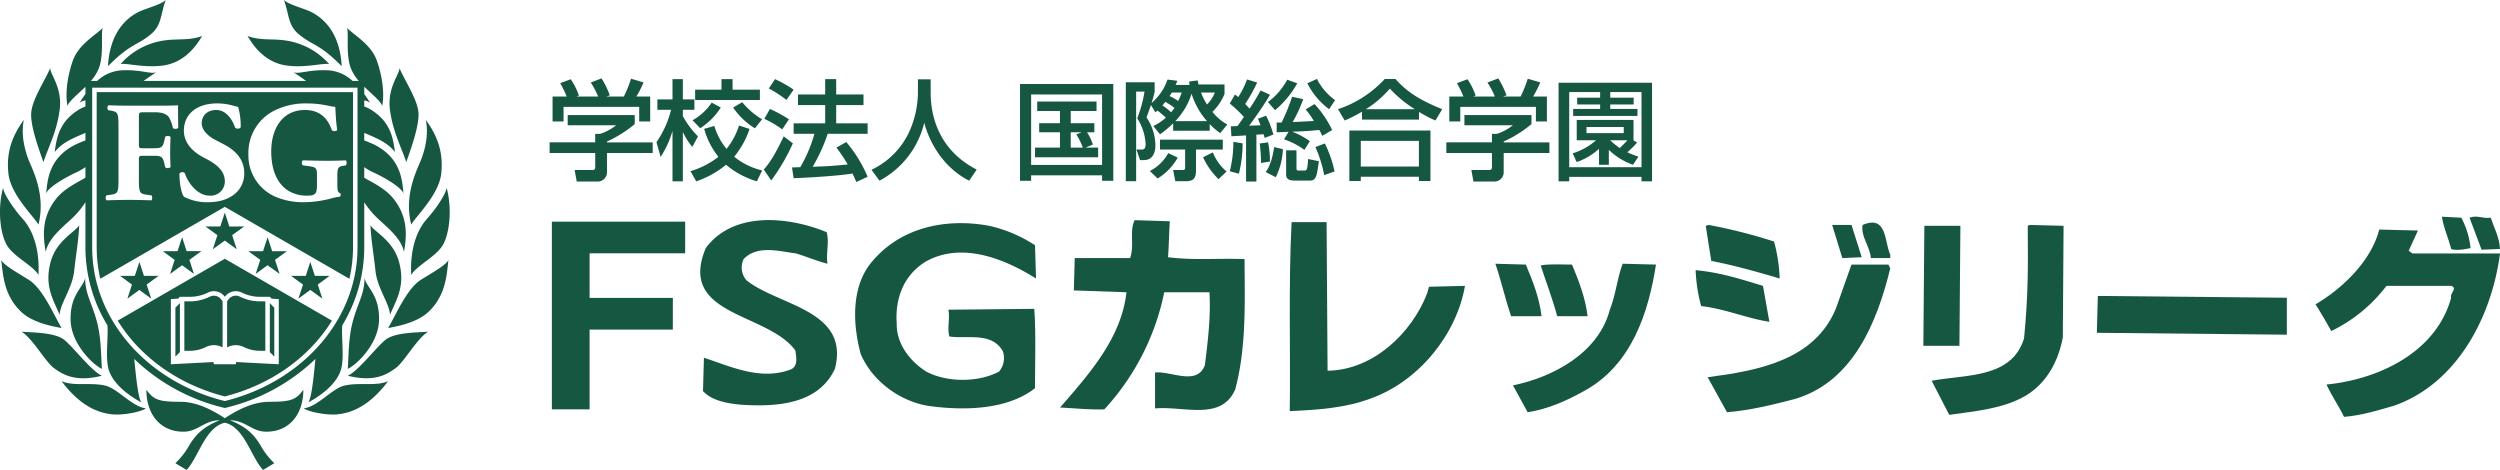 <svg xmlns="http://www.w3.org/2000/svg" xmlns:xlink="http://www.w3.org/1999/xlink" width="739.469" height="139.002" viewBox="0 0 739.469 139.002">
  <defs>
    <clipPath id="clip-path">
      <rect id="長方形_315" data-name="長方形 315" width="739.468" height="139.002" fill="none"/>
    </clipPath>
  </defs>
  <g id="グループ_359" data-name="グループ 359" transform="translate(0 0)">
    <g id="グループ_302" data-name="グループ 302" transform="translate(0 0)" clip-path="url(#clip-path)">
      <path id="パス_16106" data-name="パス 16106" d="M122.657,24.751v2.667a35.056,35.056,0,0,1-8.21,5.155v.258h13.522v3.15H114.447v5.765a2.726,2.726,0,0,1-2.638,2.67H105.5l-.612-3.409h5.183c.9,0,.9-.45.9-1.031v-4H97.481v-3.15h13.49V30.318h1.416a14.691,14.691,0,0,0,4.765-2.547H102.826v-3.02Zm-20.121-5.473a28.561,28.561,0,0,0-1.931-3.961l3.124-1.159a19.367,19.367,0,0,1,2.413,4.83l-.74.29h6.439a25.336,25.336,0,0,0-2.19-4.153l3.187-1.224a25.955,25.955,0,0,1,2.447,5.021l-1.061.355h5.215A36.69,36.69,0,0,0,121.563,14l3.7,1.094a32.055,32.055,0,0,1-2.125,4.186h4.088v7.37h-3.25V22.331H101.6v4.316H98.352v-7.37Z" transform="translate(65.089 9.282)" fill="#155740"/>
      <path id="パス_16107" data-name="パス 16107" d="M116.437,32.675a29.394,29.394,0,0,0,4.314-9.563H116.7v-3.09h4.474V14.035h3.059v5.987h3.412v3.09h-3.412V24.98a25.947,25.947,0,0,0,4.474,5.987l-1.674,3.124a20.189,20.189,0,0,1-2.8-4.443V44.264H121.17V29.326a28.354,28.354,0,0,1-3.509,7.726Zm27.526-3.9a25.964,25.964,0,0,1-4.54,8.208,20.486,20.486,0,0,0,8.274,4.056l-1.576,3.22a25.212,25.212,0,0,1-9.112-4.893,28.128,28.128,0,0,1-8.819,4.893l-1.708-2.994a24.978,24.978,0,0,0,8.275-4.249,23.106,23.106,0,0,1-4.219-8.273l3-.869a19.589,19.589,0,0,0,3.606,6.791,20.615,20.615,0,0,0,3.7-6.921Zm-8.5-6.342a20.409,20.409,0,0,1-6.084,6.117L127.094,26.2a16.065,16.065,0,0,0,5.665-5.215Zm.193-8.4h3.284v3.122h8.08v3.059H127.866V17.157h7.792Zm6.149,6.824a22.186,22.186,0,0,0,5.859,5.055l-2.125,2.672a21.239,21.239,0,0,1-6.437-6.149Z" transform="translate(77.746 9.371)" fill="#155740"/>
      <path id="パス_16108" data-name="パス 16108" d="M144.066,33.03a58.042,58.042,0,0,1-6.406,10.977l-2.19-3.219c1.416-1.674,2.832-3.412,5.89-9.819Zm-6.794-10.175a39.956,39.956,0,0,1,5.635,3.059l-2,2.994a27.3,27.3,0,0,0-5.28-3.122Zm1.514-8.821a37.122,37.122,0,0,1,5.505,3.124l-2.125,3.025a36.814,36.814,0,0,0-5.215-3.38ZM154.368,30.2a50.1,50.1,0,0,1-4.443,9.754c3.7-.13,5.152-.16,10.366-.675a41.893,41.893,0,0,0-3.347-4.991l2.928-1.641a40.4,40.4,0,0,1,6.311,10.27l-3.349,1.544c-.419-.966-.709-1.641-1.127-2.51-4.668.772-13.844,1.256-17.416,1.384l-.482-3.187c.45,0,2.188-.065,2.445-.065A41.448,41.448,0,0,0,150.44,30.2h-6.149V27.1h9.336V21.7h-8.048V18.574h8.048v-4.54h3.252v4.54h8.08V21.7h-8.08V27.1h9.3V30.2Z" transform="translate(90.455 9.371)" fill="#155740"/>
      <path id="パス_16109" data-name="パス 16109" d="M168.308,14.074h3.767v3.959c0,6.246,1.965,16.74,13.617,22.729l-2.221,3.284c-5.924-2.962-11.074-8.982-13.295-17.127a26.378,26.378,0,0,1-13.232,17.127l-2.381-3.219a23.276,23.276,0,0,0,10.912-10.688,28.788,28.788,0,0,0,2.833-11.976Z" transform="translate(103.203 9.397)" fill="#155740"/>
      <path id="パス_16110" data-name="パス 16110" d="M205.185,41.912H184.2v1.609h-3.284V14.9H208.5V43.521h-3.315Zm0-23.92H184.2V38.825h20.99Zm-4.925,15.713h3.766v2.862H185.355V33.705h7.373V29.162h-6.149V26.494h6.149V22.885H186v-2.8h17.546v2.8h-7.63v3.609H202.9v2.668h-2.158a16.775,16.775,0,0,1,1.739,3.641ZM199.2,29.162h-3.284v4.543h3.574a18.884,18.884,0,0,0-1.933-3.9Z" transform="translate(120.796 9.952)" fill="#155740"/>
      <path id="パス_16111" data-name="パス 16111" d="M207.821,27.858a15.548,15.548,0,0,0,3.7-2.478,25.959,25.959,0,0,0-2.478-2.093c-.29.225-.324.258-.645.484l-1.287-2.126c-.74,2.19-1,2.8-1.319,3.672a15.03,15.03,0,0,1,2.64,8.142c0,.774,0,4.476-3.445,4.476h-1.094l-1.062-3.124h1.609c.9,0,1.094-.709,1.094-1.643a15.617,15.617,0,0,0-2.478-7.6,38.643,38.643,0,0,0,2.156-7.887h-2.478V44.18h-3.059V14.915h8.532v2.77a26.058,26.058,0,0,1-.934,3.377,15.781,15.781,0,0,0,4.731-6.949l2.9.354c-.225.612-.322.869-.484,1.224h4.121a5.733,5.733,0,0,1-.128-1l2.512-.322c.1.419.1.514.257,1.191h7.693v2.828a16.041,16.041,0,0,1-3.572,5.282,14.5,14.5,0,0,0,4.411,3.736l-2.126,2.542a20.091,20.091,0,0,1-3.09-2.67v1.96H213.68V27.053a28.827,28.827,0,0,1-3.9,3.252Zm7.211,9.334a16.913,16.913,0,0,1-5.955,6.182l-2.286-2.22a12.915,12.915,0,0,0,5.44-5.283Zm13.328-2.383h-7.92v6.057c0,2.153-.515,3.312-2.962,3.312h-3.155l-.644-3.312h2.737c.675,0,.806-.162.806-.871V34.809h-7.438V31.884h18.577ZM214.067,22.482a20.329,20.329,0,0,0-2.705-1.771c-.484.612-.61.772-.869,1.062a15.609,15.609,0,0,1,2.577,2.03,13.287,13.287,0,0,0,1-1.321m-.772-4.541c-.355.547-.484.772-.677,1.062a13.307,13.307,0,0,1,2.543,1.449c.579-1.224.837-1.9,1.062-2.512Zm10.4,8.47a22.151,22.151,0,0,1-4.571-8.117,20.4,20.4,0,0,1-4.83,8.117Zm-1.771-8.47a18.1,18.1,0,0,0,1.771,3.542,10.067,10.067,0,0,0,2.318-3.542ZM227.1,43.566a21.493,21.493,0,0,1-4.571-6.471l2.9-1.448a14.186,14.186,0,0,0,4.056,5.669Z" transform="translate(133.325 9.423)" fill="#155740"/>
      <path id="パス_16112" data-name="パス 16112" d="M222.293,25.232a39.032,39.032,0,0,0-4.181-3.961l1.544-2.67a11.462,11.462,0,0,1,.967.772,27.272,27.272,0,0,0,2.607-5.215l2.99.9a49.835,49.835,0,0,1-3.537,6.342c.8.869,1.092,1.157,1.286,1.384a51.716,51.716,0,0,0,3.249-5.377l2.8,1.287c-1.9,3.284-5.472,8.242-6.179,9.142,1.092-.03,1.608-.063,3.377-.128-.29-.8-.45-1.222-.772-1.931l2.415-.9a29.257,29.257,0,0,1,2.156,5.568l-2.575,1c-.162-.612-.225-.774-.322-1.1-.58.065-1.706.128-2.125.128V44.356H222.94V30.706c-2.994.193-3.315.193-4.346.257L218.432,28a19.18,19.18,0,0,0,1.965-.065c.484-.642,1.384-1.931,1.9-2.7m-.387,7.823a37.455,37.455,0,0,1-1.092,8.982l-2.7-.74a34.809,34.809,0,0,0,1.062-8.692Zm7.535-.29a27.577,27.577,0,0,1,.547,5.665l-2.637.419a44.2,44.2,0,0,0-.387-5.762Zm4.379,2a20.617,20.617,0,0,1-2.093,8.305l-2.962-1.513c.642-1,1.769-2.705,2.478-7.4Zm4.248-19.477a27.884,27.884,0,0,1-6.568,7.952l-2.093-2.413a19.691,19.691,0,0,0,5.7-6.6ZM235.5,29.642c-.74.033-2.8.13-3.512.13V26.907c.355,0,.677,0,1.483-.032a64.119,64.119,0,0,0,3.09-7.6l3.28.707a40.1,40.1,0,0,1-3.12,6.761c1.286-.032,4.795-.225,6.276-.289a23.867,23.867,0,0,0-2.447-3.445l2.64-1.578a30.925,30.925,0,0,1,5.215,7.693l-2.93,1.708A17.3,17.3,0,0,0,244.6,29.1c-3.475.322-3.927.354-8.045.514a21.958,21.958,0,0,1,5.245,2.8l-1.609,2.575a22.122,22.122,0,0,0-6.02-3.124Zm2.346,5.473v5.248c0,.644.16.74.675.74h1.641c.645,0,.934,0,1.127-3.412l3.187.644c-.612,4.506-.837,5.73-2.672,5.73h-4.6c-1,0-2.412-.225-2.412-1.643V35.115ZM247.5,22.948a21.481,21.481,0,0,1-6.439-7.663L243.895,14a17.4,17.4,0,0,0,5.377,6.277Zm-1.256,10.14a34.931,34.931,0,0,1,2.865,8.273l-3.059,1.094a38.068,38.068,0,0,0-2.607-8.305Z" transform="translate(145.635 9.346)" fill="#155740"/>
      <path id="パス_16113" data-name="パス 16113" d="M244.4,23.674a38.8,38.8,0,0,1-5.117,2.608l-1.966-3.349a32.884,32.884,0,0,0,13.812-8.917h3.155c2.865,3.122,6.05,5.8,13.842,8.917l-1.995,3.349a37.239,37.239,0,0,1-4.863-2.543v2.285H244.4Zm-3.734,5.568h23.985V44.18h-3.414V42.926H244.045V44.18h-3.379ZM244.045,39.9h17.191V32.3H244.045Zm15.97-16.966a35.674,35.674,0,0,1-7.373-6.085,30.879,30.879,0,0,1-7.084,6.085Z" transform="translate(158.459 9.358)" fill="#155740"/>
      <path id="パス_16114" data-name="パス 16114" d="M281.7,24.751v2.667a35.056,35.056,0,0,1-8.21,5.155v.258h13.522v3.15H273.491v5.765a2.726,2.726,0,0,1-2.638,2.67h-6.31l-.612-3.409h5.183c.9,0,.9-.45.9-1.031v-4h-13.49v-3.15h13.49V30.318h1.416a14.691,14.691,0,0,0,4.765-2.547H261.87v-3.02ZM261.58,19.278a28.558,28.558,0,0,0-1.931-3.961l3.124-1.159a19.368,19.368,0,0,1,2.413,4.83l-.74.29h6.439a25.473,25.473,0,0,0-2.19-4.153l3.187-1.224a25.956,25.956,0,0,1,2.447,5.021l-1.061.355h5.215A36.68,36.68,0,0,0,280.607,14l3.7,1.094a31.862,31.862,0,0,1-2.126,4.186h4.089v7.37h-3.25V22.331H260.648v4.316H257.4v-7.37Z" transform="translate(171.284 9.282)" fill="#155740"/>
      <path id="パス_16115" data-name="パス 16115" d="M304.078,14.673V43.836h-3.117V42.515H279.579v1.321h-3.15V14.673Zm-12.359,4.411h6.919v2.023h-6.919v1.324h8.048v2.056H280.742V22.431h7.983V21.107h-6.791V19.084h6.791V17.438h-9.146V39.655h21.382V17.438h-9.242Zm7.952,13.292a30.024,30.024,0,0,1-2.9,2.867,25.855,25.855,0,0,0,3.284,1.287l-1.613,2.417a19.95,19.95,0,0,1-7.145-4.413v4.413h-2.9V34.212a18.9,18.9,0,0,1-6.6,3.929l-1.192-2.577a19.4,19.4,0,0,0,6.921-3.866H281.8V25.683h16.8V31.7h-.032Zm-14.973-2.8h11.014V27.771H284.7Zm7.021,2.12a17.791,17.791,0,0,0,2.833,2.288c.677-.645,1.546-1.514,2.253-2.288Z" transform="translate(184.574 9.797)" fill="#155740"/>
      <path id="パス_16116" data-name="パス 16116" d="M161.6,42.619c.826,3.18-.263,6.045.243,9.324-2.833-.7-6.139-2.071-9.232-3.029-5.066-.644-11.494-2.6-15.588,1.658a5.8,5.8,0,0,0,.812,6.237c9.3,7.56,30.717,8.739,26.195,26.2-4.906,10.632-17.449,11.31-27.829,10.632-4.076-.4-8.577-1.171-11.189-4.036l.275-9.854c7.648,2.465,16.545,6.8,25.406,3.559,2.572-.816,1.918-3.852,1.629-5.732-8.347-11.324-34.932-10.125-26.485-30.274,8.22-11.084,24.7-9.269,35.762-4.688" transform="translate(82.927 26.066)" fill="#155740"/>
      <path id="パス_16117" data-name="パス 16117" d="M220.481,39.383c-.257,4.1-.257,7.094-.529,10.625,7.895.979,14.052.257,22.644.557,0,11.7.675,25.638-2.748,38.494-4.091,9.538-15.276,4.88-23.733,5.68V84.121c4.638-.544,12.411,4.073,14.738-2.2.936-7.388,1.758-14.469,1.357-21.543H218.833A72.326,72.326,0,0,1,201.114,95.01c-4.516.152-9.686-.407-13.1-.535,9.017-10.353,18.141-20.728,19.646-34.1l-15.566-.544.265-9.568h16.38c1.354-3.787-.288-8.045,1.354-11.217Z" transform="translate(125.535 26.072)" fill="#155740"/>
      <path id="パス_16118" data-name="パス 16118" d="M239.94,83.34c13.512-.143,24.959-11.21,29.46-22.9l.54-1.936,10.64-.257c-2.466,14.332-13.624,28.2-27.8,33.276-7.41,2.843-15.716,3.4-24.023,3.766.258-16.577-.417-37.613.544-55.885h10.35Z" transform="translate(152.74 26.31)" fill="#155740"/>
      <path id="パス_16119" data-name="パス 16119" d="M204.875,46.12l.292,9.824c-9.131-5.737-21.96-11.075-32.739-4.93-6.546,4.081-8.982,11.047-8.457,18.278-.122,6.009,3.962,11.175,8.727,14.184,6.135,3.265,15.418,3.265,21.548,0a6.24,6.24,0,0,0,1.114-6c-3.29-5.845-10.65-3.572-15.817-4.379-.71-2.552.25-5.432-.3-7.918l25.406-.257c.517,6.931.225,15.541.225,23.466-8.272,6.544-21.525,6.709-31.887,5.187-8.2-1.471-16.245-7.26-19.664-15.3-2.448-8.989-2.862-20.308,3.541-27.539,8.61-10.111,21.969-12.668,34.4-10.381a40.978,40.978,0,0,1,13.609,5.759" transform="translate(101.27 26.43)" fill="#155740"/>
      <path id="パス_16120" data-name="パス 16120" d="M381.394,73.178c-1.251,6.689-4.538,13.355-10.94,17.192-6.7,3.951-14.976,4.588-22.654,5.694L342.6,85.983c10.125-1.908,23.648-.615,27.332-12.518,1.207-12.563,1.207-20.723,1.092-33.312l.54-.257,10.06.257Z" transform="translate(228.76 26.639)" fill="#155740"/>
      <path id="パス_16121" data-name="パス 16121" d="M351.8,75.534H341.129l.3-35.484h10.658Z" transform="translate(227.775 26.741)" fill="#155740"/>
      <path id="パス_16122" data-name="パス 16122" d="M438.84,38.725a24.694,24.694,0,0,1,2.733,8.982c-.435.1-4.131.964-5.742.264-.814-3.272-2.333-6.574-2.725-9.533Z" transform="translate(289.188 25.665)" fill="#155740"/>
      <path id="パス_16123" data-name="パス 16123" d="M444.275,38.736c.976,2.98,2.568,5.809,2.737,9.246l-5.445.228L438,38.736c2.473-.866,3.712.364,6.274,0" transform="translate(292.457 25.654)" fill="#155740"/>
      <path id="パス_16124" data-name="パス 16124" d="M438.245,46.988l1.1.807h25.909c-2.42,18.543-12.589,38.471-31.368,45.031-4.775,1.358-9.423,2.843-14.759,3.287-1.623-3.287-3.681-6.289-5.195-9.561C429.384,85.03,446.408,77,450.8,60.885c-.44-1.321,2.021-2.85,0-3.514H431.67a44.9,44.9,0,0,1-16.333,13.355c-1.518-2.723-3.027-5.325-4.653-7.9,8.182-4.788,16.5-12.948,18.847-22.109L440.981,41Z" transform="translate(274.217 27.185)" fill="#155740"/>
      <path id="パス_16125" data-name="パス 16125" d="M274.226,47.027c2.068,4.93,4.019,9.811,4.648,15.263h-9c-1.765-5.182-3.019-10.783-4.653-15.513Z" transform="translate(177.093 31.233)" fill="#155740"/>
      <path id="パス_16126" data-name="パス 16126" d="M282.531,46.951c2.041,4.93,3.939,9.811,4.609,15.263h-9c-1.387-5.182-3.27-10.075-4.886-15,2.286-.514,6.262-.263,9.273-.263" transform="translate(182.457 31.309)" fill="#155740"/>
      <path id="パス_16127" data-name="パス 16127" d="M310.645,47.027c-2.2,14.062-7.128,29.732-21.3,37.413-5.167,2.865-10.515,5.287-16.657,6.261l-4.348-7.947c11.882-2.408,25.359-9.639,28.65-22.372,1.776-4.338,2.195-9.518,3.812-13.605Z" transform="translate(179.173 31.233)" fill="#155740"/>
      <path id="パス_16128" data-name="パス 16128" d="M322.739,44.8A47.354,47.354,0,0,1,324.4,55.737c-6.581-1.95-13.687-3.937-20.229-5.2l-1.636-10.383.861-.257a155.357,155.357,0,0,1,19.347,4.91" transform="translate(202.002 26.638)" fill="#155740"/>
      <path id="パス_16129" data-name="パス 16129" d="M333.7,49.442l-5.734.257-3.005-9.8h5.714Z" transform="translate(216.976 26.639)" fill="#155740"/>
      <path id="パス_16130" data-name="パス 16130" d="M338.566,48.921v1.057h-5.73c-.282-3.522-3.009-6.274-2.455-9.8,7.368-3.145,6.421,5.165,8.185,8.745" transform="translate(220.548 26.36)" fill="#155740"/>
      <path id="パス_16131" data-name="パス 16131" d="M356.885,48.048c-3.816,15.613-10.912,33.663-28.4,38.686-6.409,1.643-12.925,3.3-19.886,3.866L302.87,80.245c14.719-1.93,31.518-4.921,37.9-20.221l4.65-13.1h10.928Z" transform="translate(202.229 31.333)" fill="#155740"/>
      <path id="パス_16132" data-name="パス 16132" d="M320.661,52.558l1.889,10.632c-6.524-.992-13.065-3.829-20.183-4.658a49.048,49.048,0,0,1-1.631-10.612c7.345.679,13.118,2.587,19.924,4.638" transform="translate(200.805 31.996)" fill="#155740"/>
      <path id="パス_16133" data-name="パス 16133" d="M428.1,63.946l-56.2-.557.3-10.9,55.9.529Z" transform="translate(248.318 35.049)" fill="#155740"/>
      <path id="パス_16134" data-name="パス 16134" d="M97.879,39.313H137.31v9.361H109.039v13.19h24.62v9.374h-24.62V94.833H97.879Z" transform="translate(65.354 26.249)" fill="#155740"/>
      <path id="パス_16135" data-name="パス 16135" d="M66.5,117.255C52.82,113.788,41.43,105.6,34.819,94.839L66.5,76.543l31.683,18.3c-6.6,10.76-17.991,18.949-31.683,22.416m1.333-50.261L66.5,62.888l-1.343,4.106H60.792l3.511,2.57L62.95,73.721,66.5,71.163l3.521,2.558L68.67,69.563l3.549-2.57Zm-19.671,7.3,3.5,2.57-1.349,4.153,3.557-2.565,3.5,2.565L56.02,76.861l3.552-2.57H55.2l-1.333-4.118L52.52,74.291Zm-5.587,7.293-1.346-4.111-1.351,4.111H35.521l3.512,2.582-1.351,4.153,3.547-2.57,3.5,2.57-1.351-4.153,3.549-2.582Zm42.281-7.293-3.511,2.57L82.7,81.014,79.15,78.449l-3.521,2.565,1.353-4.153-3.542-2.57h4.368l1.343-4.118,1.343,4.118Zm5.588,7.293,1.334-4.111,1.353,4.111H97.5l-3.5,2.582,1.342,4.153-3.557-2.57-3.512,2.57,1.353-4.153-3.552-2.582Zm17.3-55.925v2.146c.674.931,1.247,1.833,1.7,2.553a3.957,3.957,0,0,0-1.7-.662v1.786a12.9,12.9,0,0,1,2.5,1.291c4.83,3.222,6.04,7.38,6.564,12.211-2.158-2.925-5.859-4.3-9.067-5.689v2.25c.664.235,1.408.525,2.233.891,9.146,4.089,8.986,11.8,9.391,14.894-.405-1.88-6.167-5.1-8.856-6.311a15.592,15.592,0,0,1-2.768-1.593v3.124c2.391,1.428,6.271,3.2,8.665,6.247,4.6,5.814,3.766,11.542,3.1,15.7-.809-3.757-4.169-6.579-7.39-9.526a26.036,26.036,0,0,1-4.374-5.157v13.34a44.48,44.48,0,0,1-6.491,23.049c-.34,2.747.574,9.194-.272,12.638-1.332,5.5-7.907,9.121-9.786,10.2.941-1.211,1.608-7.7,2.011-11.936.028-.325.065-.639.123-.954A57.584,57.584,0,0,1,66.5,120.675a57.493,57.493,0,0,1-26.815-14.517c.045.315.1.629.12.954.4,4.238,1.079,10.725,2.01,11.936-1.869-1.079-8.452-4.7-9.794-10.2-.836-3.444.075-9.891-.253-12.638a44.393,44.393,0,0,1-6.5-23.049V59.821a25.415,25.415,0,0,1-4.386,5.157c-3.219,2.947-6.562,5.769-7.37,9.526-.665-4.163-1.5-9.891,3.079-15.7,2.412-3.044,6.292-4.82,8.677-6.247V49.428A16.4,16.4,0,0,1,22.5,51.02c-2.675,1.206-8.452,4.431-8.854,6.311.4-3.09.242-10.805,9.4-14.894.817-.365,1.556-.655,2.225-.891V39.3c-3.2,1.388-6.9,2.763-9.081,5.689.545-4.831,1.748-8.989,6.574-12.211a13.218,13.218,0,0,1,2.507-1.291V29.7a4,4,0,0,0-1.7.662c.44-.72,1.014-1.623,1.7-2.553V25.659c-2.245,2.21-4.63,4.031-5.325,5.637-.8-4.426.34-9.813,1.616-13.41,1.673-4.7,6.572-7.385,8.854-9.663-.665,1.343.369,7.453-1.071,11.672a12.6,12.6,0,0,1-2.458,4.049h1.849a11.613,11.613,0,0,1,6.779-3.107c5.905-.417,9,1.2,10.723.527-1.211.764-2.452,1.649-3.784,2.58H90.569c-1.342-.931-2.573-1.816-3.8-2.58,1.744.674,4.828-.944,10.732-.527a11.59,11.59,0,0,1,6.781,3.107h1.849a12.817,12.817,0,0,1-2.46-4.049c-1.446-4.219-.4-10.33-1.069-11.672,2.27,2.278,7.189,4.963,8.844,9.663,1.3,3.6,2.425,8.984,1.616,13.41-.685-1.606-3.06-3.427-5.313-5.637M59.8,10.638c-1.089,1.738-4.429,7.681-11.407,8.72-5.523.824-11.14-.8-12.745-.4A21.161,21.161,0,0,1,49.6,11.849c2.9-.365,6.716.127,10.206-1.211M31.944,19.577c.585-11.365,6.949-15.295,10.2-16.545,2.29-.879,5.7-1.861,6.881-3.032C47.335,4.671,47.9,7.538,44.368,10.348c-4.153,3.3-5.812,2.553-12.424,9.229m-19.1,28.359c-1.476-4.158-3.766-10.462-3.626-14.357s4.019-9.656,5.634-13.415c0,1.875,3.614,5.769,2.808,12.211s-3.344,11.142-4.816,15.561m-1.476,18.52c-.949-2.01-8.142-8.657-8.864-15.024-.677-5.917.806-10.868,4.555-15.973-.931,4.426.284,8.851,1.343,11.672,1.079,2.827,5.24,10.331,2.967,19.325m0,14.883c-1.351-2.547-6.714-5.088-9-8.309S-.837,62.025.9,55.583c.263,1.748,2.678,5.632,5.9,9.257s4.96,9.531,4.575,16.5m18.78,29.789c-7.925,2.015-11.682-.407-14.226-2.28S9.888,100.4,6.4,98.111c2.947.268,9.783.143,12.61,2.417,2.807,2.278,8.05,9.262,11.137,10.6m13.015,9.663c-1.483,1.067-6.988,2.146-10.2,1.741s-8.724-1.741-14.763-9.794c3.614,1.611,8.584.269,13.015,1.343,3.606.879,7.783,6.174,11.944,6.711M30.151,109.116c-2.827-1.347-9.126-7.515-9.269-14.487-.148-7.676,3.9-9.664,4.3-12.484,0,4.836,1.971,7.345,3.484,13.015,1.3,4.848,1.2,10.2,1.483,13.957M17.663,93.15c-2.01-4.683-4.575-8.68-2.678-15.7,1.748-6.431,7.513-8.982,8.452-10.867-.27,5.237-1.071,9.411-1.476,13.42-.542,5.362-4.3,9.925-4.3,13.147m.544,3.889c-1.876-.4-8.187-1.342-11.8-4.683C1.034,87.388.9,81.077.366,76.908c.8,1.489,3.886,3.227,8.038,5.785,4.178,2.54,7.39,10.188,9.8,14.346M66.5,125.033c-5.822,1.336-7.755,10.2-11.305,13.969l-3.315-1.993A22.769,22.769,0,0,0,56,131.692c2.233-3.707,4.551-5.552,9-7.4-4.76.1-6.412,3.4-10.77,3.4-6.723,0-10.93-5.036-10.93-12.414,2.1,2.888,3.454,3.562,9.916,3.562,4.911,0,9.351,2.285,13.287,4.855,3.951-2.57,8.4-4.855,13.315-4.855,6.441,0,7.795-.674,9.908-3.562,0,7.378-4.226,12.414-10.938,12.414-4.349,0-6.01-3.3-10.772-3.4,4.458,1.844,6.779,3.689,9.016,7.4a22.67,22.67,0,0,0,4.1,5.317L77.816,139c-3.561-3.764-5.485-12.633-11.315-13.969M73.216,10.638c3.484,1.338,7.295.846,10.188,1.211A21.2,21.2,0,0,1,97.368,18.96c-1.618-.405-7.243,1.222-12.745.4-7-1.039-10.34-6.983-11.407-8.72m27.857,8.939c-6.627-6.676-8.28-5.934-12.433-9.229C85.1,7.538,85.665,4.671,83.984,0,85.16,1.171,88.6,2.153,90.869,3.032c3.249,1.251,9.624,5.18,10.2,16.545m19.1,28.359c-1.476-4.419-4.031-9.126-4.836-15.561s2.827-10.336,2.827-12.211c1.6,3.759,5.493,9.526,5.634,13.415.12,3.9-2.15,10.2-3.624,14.357m1.474,18.52c-2.281-8.994,1.876-16.5,2.95-19.325s2.278-7.246,1.339-11.672c3.757,5.1,5.23,10.056,4.566,15.973-.724,6.367-7.917,13.015-8.856,15.024m0,14.883c-.4-6.968,1.344-12.871,4.563-16.5s5.637-7.51,5.909-9.257c1.736,6.442.807,14.226-1.486,17.448s-7.641,5.762-8.986,8.309m-18.78,29.789c3.08-1.338,8.319-8.322,11.137-10.6s9.653-2.148,12.611-2.417c-3.5,2.291-6.979,8.864-9.534,10.737s-6.307,4.294-14.214,2.28M89.855,120.79c4.159-.537,8.329-5.832,11.944-6.711,4.423-1.074,9.389.269,13.006-1.343-6.03,8.053-11.559,9.4-14.763,9.794s-8.715-.674-10.188-1.741m13.015-11.674c.262-3.757.177-9.109,1.463-13.957,1.524-5.67,3.5-8.178,3.5-13.015.4,2.82,4.433,4.808,4.284,12.484-.123,6.973-6.442,13.14-9.249,14.487M115.339,93.15c0-3.222-3.754-7.785-4.291-13.147-.4-4.009-1.2-8.183-1.474-13.42.939,1.885,6.714,4.436,8.449,10.867,1.908,7.019-.664,11.017-2.683,15.7m-.534,3.889c2.413-4.158,5.642-11.806,9.794-14.346,4.158-2.558,7.25-4.3,8.047-5.785-.525,4.169-.669,10.48-6.029,15.448-3.624,3.34-9.936,4.283-11.812,4.683M66.5,118.626c-22.637-5.592-39.231-23.838-39.231-45.465V25.938h78.482V73.161c0,21.627-16.6,39.873-39.251,45.465M53.214,89.659l-.677.675-.657.672v14.466l.243-.25,1.091-1.074V89.659Zm12.63,13.095v-13.6l-.208-.3-.205-.279a2.734,2.734,0,0,0-.941-.805,2.541,2.541,0,0,0-1.219-.3,2.5,2.5,0,0,0-1.182.274,13.53,13.53,0,0,1-2.845,1.029,12.939,12.939,0,0,1-3.07.365H54.528V103.76h1.644a10.917,10.917,0,0,0,2.462-.29,11.324,11.324,0,0,0,2.27-.824,4.751,4.751,0,0,1,1.127-.405,4.936,4.936,0,0,1,1.239-.148,5.31,5.31,0,0,1,1.351.172,5.149,5.149,0,0,1,1.222.49m1.334,0a5.435,5.435,0,0,1,1.221-.49,5.216,5.216,0,0,1,1.351-.172,4.917,4.917,0,0,1,1.231.148,5.169,5.169,0,0,1,1.137.405,10.822,10.822,0,0,0,2.261.824,11.134,11.134,0,0,0,2.478.29h1.624V89.129H76.857a13.2,13.2,0,0,1-3.1-.365,13.823,13.823,0,0,1-2.827-1.029,2.864,2.864,0,0,0-.57-.205,2.327,2.327,0,0,0-.612-.068,2.567,2.567,0,0,0-1.239.3,2.649,2.649,0,0,0-.919.805l-.217.279-.2.3v13.6ZM79.815,89.659v14.489l1.071,1.074.245.25V91.007l-.659-.672ZM52.648,88.34l.228-.21.337-.337h2.959a11.575,11.575,0,0,0,2.782-.332,12.136,12.136,0,0,0,2.532-.907,3.625,3.625,0,0,1,.857-.309,3.726,3.726,0,0,1,.927-.12,4.026,4.026,0,0,1,1.851.457A3.923,3.923,0,0,1,66.5,87.793a4.107,4.107,0,0,1,1.4-1.211,4.014,4.014,0,0,1,1.849-.457,3.888,3.888,0,0,1,.929.12,3.743,3.743,0,0,1,.847.309,11.956,11.956,0,0,0,2.553.907,11.37,11.37,0,0,0,2.778.332h2.959l.33.337.215.21,2.1.127v19.274l-6.319-.325-6.314-.332v.332a.331.331,0,0,1-.337.325H63.517a.34.34,0,0,1-.34-.325v-.332l-6.311.332-6.327.325V88.467ZM41.084,34.933c0-1.644,0-1.731,1.4-1.731h3.292c2.145,0,3.409.5,4.143,1.394a10.414,10.414,0,0,1,1.219,3.294c.5.339,1.428.3,1.6-.17-.077-2.833-.077-5.87-.077-6.584-.59.078-3,.125-5.709.125H38.1c-2.031,0-4.143-.047-5.965-.125-.46.16-.46,1.216-.083,1.473l.846.125c1.9.384,2.15.674,2.15,4.61v15.71c0,3.929-.245,4.221-2.15,4.518l-1.4.212a1.218,1.218,0,0,0,0,1.473c2.545-.08,4.658-.137,6.6-.137,2.018,0,4.083.057,6.7.137a1.317,1.317,0,0,0,0-1.473l-1.559-.212c-1.908-.3-2.158-.589-2.158-4.518V47.348c0-1.136.045-1.267,1.179-1.267h3.26c2.236,0,2.657.337,3.115,2.365l.217,1.016a1.283,1.283,0,0,0,1.608-.04c-.085-1.267-.122-2.832-.122-4.4,0-1.593.037-3.159.122-4.506a1.27,1.27,0,0,0-1.608-.045l-.217,1.016c-.459,2.068-.879,2.36-3.115,2.36h-3.26c-1.134,0-1.179-.127-1.179-1.262Zm31.163,16.3c0-4.643-3.334-7.1-5.944-8.487l-2.8-1.473c-2.1-1.107-3.841-2.873-3.841-4.826,0-2.106,1.521-3.917,4.311-3.917,3.042,0,4.863,3.079,5.568,5.237.385.424,1.436.377,1.653-.132a20.678,20.678,0,0,0-.762-6.042,10.854,10.854,0,0,1-1.428-.33,16.942,16.942,0,0,0-4.816-.674c-6.131,0-9.8,3.3-9.8,8.063.037,4.181,3.332,6.711,6.376,8.223C63.3,48.153,66.5,50.175,66.5,53.6a4.194,4.194,0,0,1-4.555,4.266c-3.587,0-6.422-3.889-7.268-6.636a1.052,1.052,0,0,0-1.6.125c0,2.878.554,5.917,1.351,6.843a14.6,14.6,0,0,0,7.184,1.609c6.376,0,10.638-3.38,10.638-8.577m27.534.759c0-2.273.253-2.65,1.518-2.918l.979-.158a1.214,1.214,0,0,0,0-1.486c-1.438.087-3.511.132-5.542.132-2.056,0-4.133-.045-7.128-.132a.963.963,0,0,0,0,1.486l1.851.25c2.038.3,2.293.554,2.293,2.827v2.668c0,2.74-.517,3.209-2.922,3.209a10.32,10.32,0,0,1-5.784-1.6c-2.753-1.863-4.818-5.448-4.818-11.491,0-6.671,3.25-12.244,9.971-12.244,3.917,0,6.592,1.981,7.947,5.95.289.424,1.436.384,1.593-.08-.419-2.582-.467-5.545-.579-6.808-1.363,0-3.684-1-8.367-1a20.623,20.623,0,0,0-9.88,2.233,13.959,13.959,0,0,0-7.438,12.758A13.31,13.31,0,0,0,81.788,58.33a21.086,21.086,0,0,0,8.329,1.479A33.035,33.035,0,0,0,97.593,58.8a18.42,18.42,0,0,1,2.947-.639c.253-.127.3-.852.13-1.011-.807-.167-.889-1.012-.889-2.788ZM29.662,82.453A41.709,41.709,0,0,1,28.6,73.161v-45.9h75.814v45.9a40.118,40.118,0,0,1-1.079,9.292L66.5,61.18Z" transform="translate(0 0)" fill="#155740" fill-rule="evenodd"/>
    </g>
  </g>
</svg>
